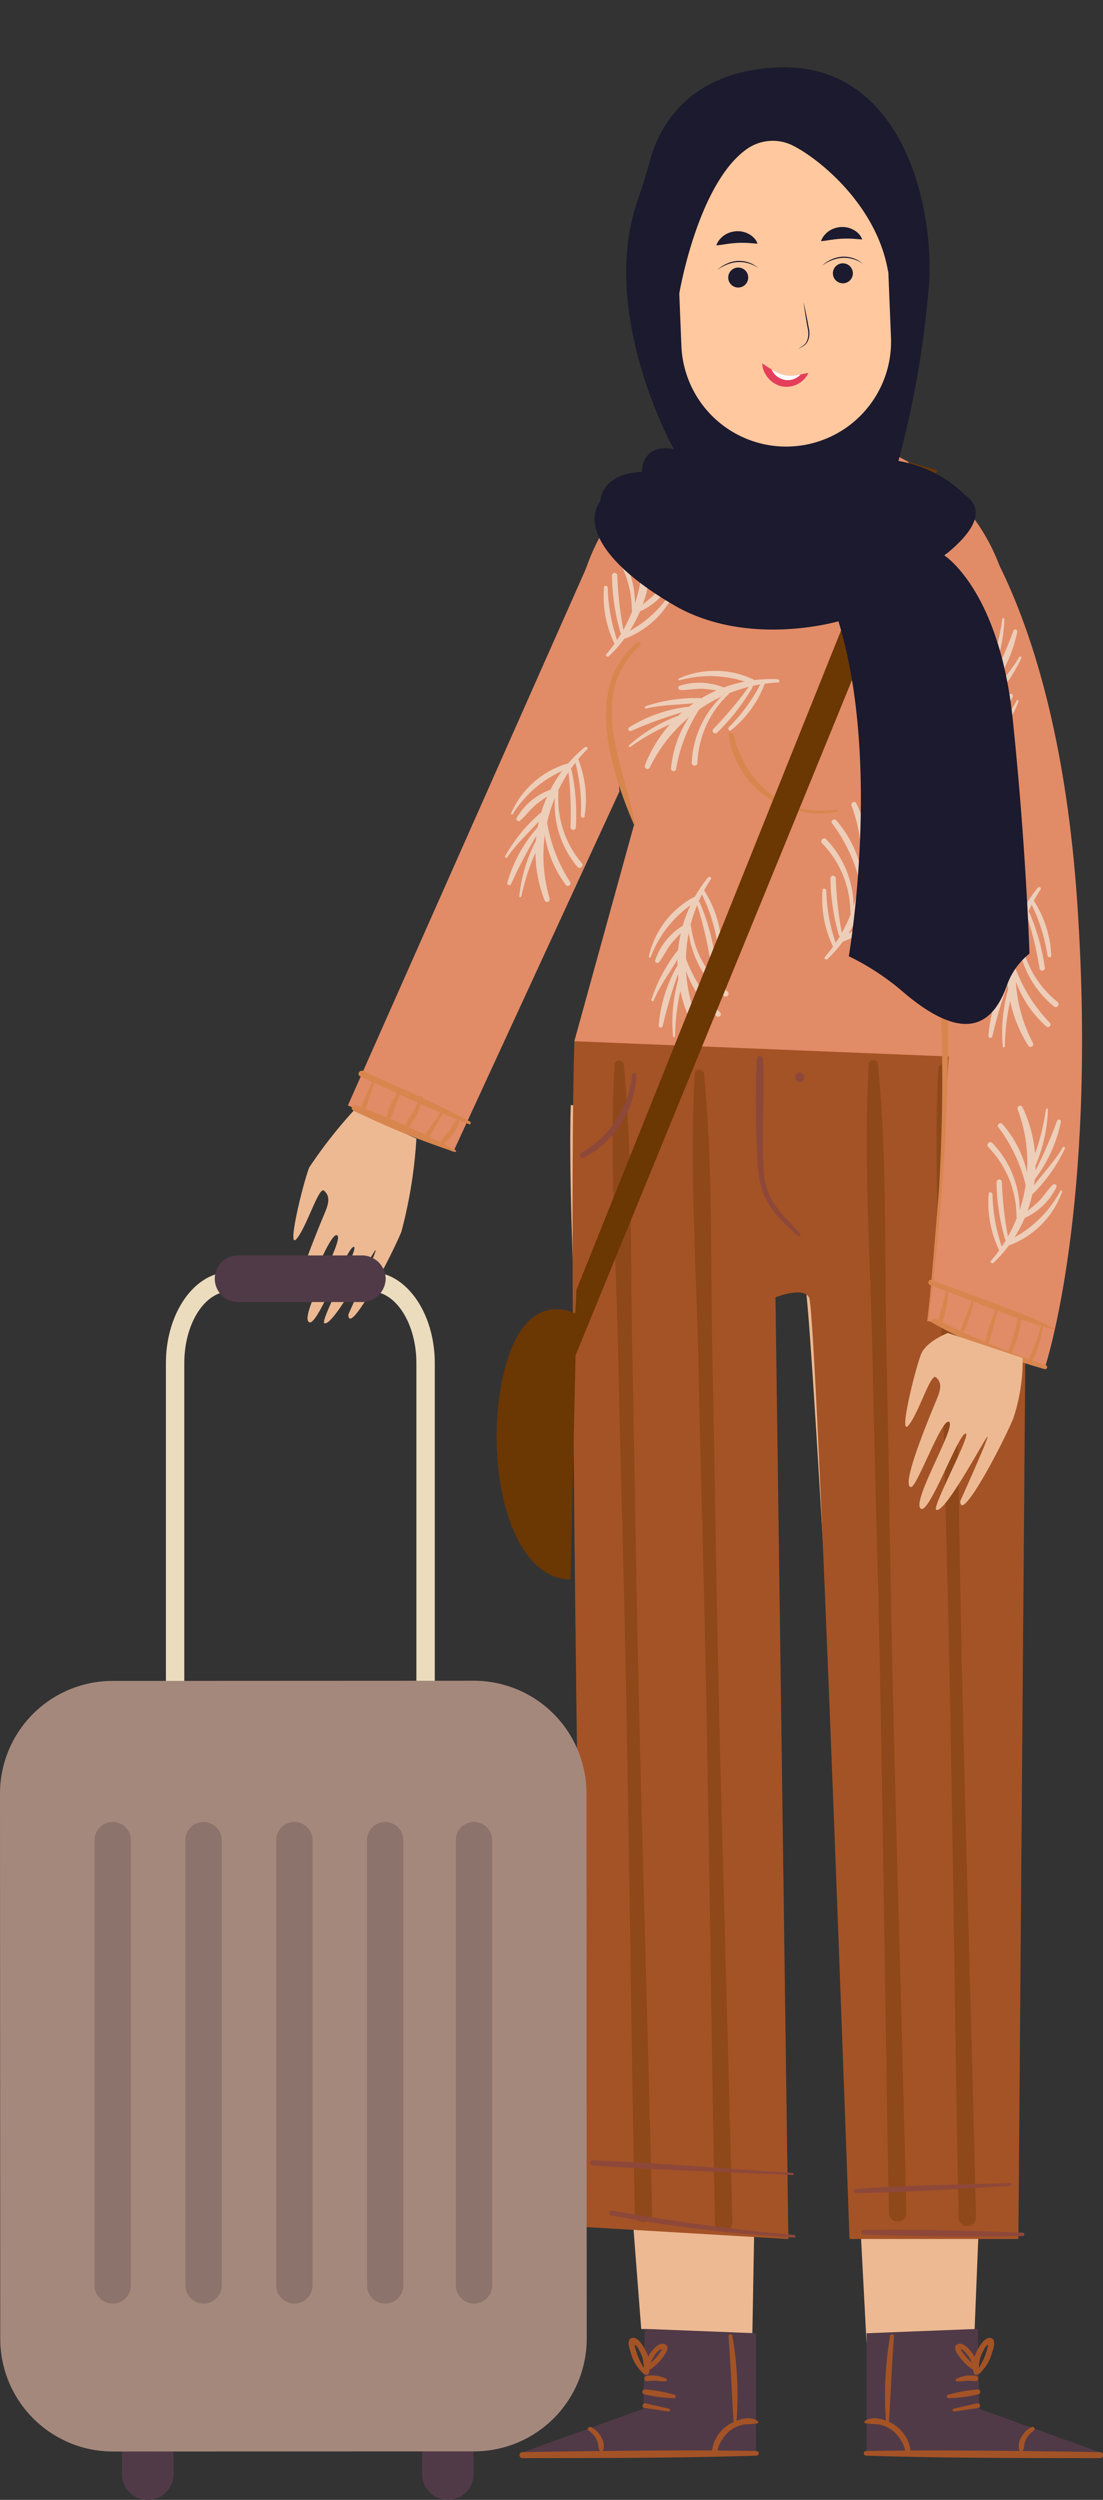 <svg id="Group_45126" data-name="Group 45126" xmlns="http://www.w3.org/2000/svg" xmlns:xlink="http://www.w3.org/1999/xlink" width="63.524" height="143.888" viewBox="0 0 63.524 143.888">
  <rect x="0" y="0" width="63.524" height="143.888" fill="#333333" stroke="none"/>
  <defs>
    <clipPath id="clip-path">
      <rect id="Rectangle_20582" data-name="Rectangle 20582" width="63.524" height="143.888" fill="none"/>
    </clipPath>
    <clipPath id="clip-path-2">
      <rect id="Rectangle_20581" data-name="Rectangle 20581" width="63.525" height="143.888" fill="none"/>
    </clipPath>
    <clipPath id="clip-path-3">
      <rect id="Rectangle_20575" data-name="Rectangle 20575" width="2.274" height="66.837" fill="none"/>
    </clipPath>
  </defs>
  <g id="Group_43905" data-name="Group 43905" clip-path="url(#clip-path)">
    <g id="Group_43904" data-name="Group 43904">
      <g id="Group_43903" data-name="Group 43903" clip-path="url(#clip-path-2)">
        <path id="Path_585190" data-name="Path 585190" d="M25.726,84.2a27.2,27.2,0,0,0-2.553,3.259c-.308.73-1.328,4.8-.741,4.127s1.287-3.05,1.589-2.779.306.588.12,1.08-2.218,5.167-1.562,5.243c.341.04,1.806-4.074,2.206-3.748s-2.253,4.685-1.616,4.995c.5.243,2.178-4.407,2.572-4.336.314.057-1.968,4.255-1.705,4.39.5.254,2.786-4.092,2.946-4.2s-1.562,3.7-1.562,3.7c.011,1.3,2.347-3.07,3.051-4.749a27.028,27.028,0,0,0,.868-5.373Z" transform="translate(-5.358 -20.273)" fill="#edb992"/>
        <path id="Path_585191" data-name="Path 585191" d="M40.9,40.731l-14.51,32.7,6.07,2.668,9.569-20.742Z" transform="translate(-6.353 -9.807)" fill="#e28b67"/>
        <path id="Path_585192" data-name="Path 585192" d="M43.6,56.757a8.69,8.69,0,0,0-2.164,8.606.155.155,0,0,1-.29.1,7.761,7.761,0,0,1,2.315-8.828c.079-.058.215.039.139.125" transform="translate(-9.778 -13.631)" fill="#edceb9"/>
        <path id="Path_585193" data-name="Path 585193" d="M41.342,61.381a9.144,9.144,0,0,0,1.427,4.168c.086.144-.14.291-.244.162a6.385,6.385,0,0,1-1.281-4.324c0-.054.094-.063.1-.006" transform="translate(-9.928 -14.769)" fill="#edceb9"/>
        <path id="Path_585194" data-name="Path 585194" d="M42.3,60a5.732,5.732,0,0,0,1.335,4.1c.133.166-.112.379-.25.216a5.63,5.63,0,0,1-1.26-4.331A.088.088,0,0,1,42.3,60" transform="translate(-10.134 -14.423)" fill="#edceb9"/>
        <path id="Path_585195" data-name="Path 585195" d="M38.322,64.106a9.043,9.043,0,0,1,2.013-2.464c.1-.074.273.046.18.161-.662.82-1.483,1.5-2.081,2.38a.068.068,0,0,1-.112-.077" transform="translate(-9.224 -14.836)" fill="#edceb9"/>
        <path id="Path_585196" data-name="Path 585196" d="M39.392,66.79a8.98,8.98,0,0,1,1.146-3.529c.08-.13.314-.017.243.124A12.453,12.453,0,0,0,39.512,66.8c-.014.075-.131.07-.12-.008" transform="translate(-9.484 -15.218)" fill="#edceb9"/>
        <path id="Path_585197" data-name="Path 585197" d="M38.777,60.729a5.146,5.146,0,0,1,3.2-2.834.143.143,0,0,1,.09.267,6.525,6.525,0,0,0-3.2,2.631c-.035.064-.127,0-.093-.065" transform="translate(-9.335 -13.938)" fill="#edceb9"/>
        <path id="Path_585198" data-name="Path 585198" d="M43.3,58.376a12.236,12.236,0,0,1,.244,3.284.153.153,0,0,1-.306-.022,21.166,21.166,0,0,0-.13-3.224c-.02-.124.172-.162.192-.038" transform="translate(-10.379 -14.037)" fill="#edceb9"/>
        <path id="Path_585199" data-name="Path 585199" d="M41.46,59.9a11.825,11.825,0,0,0-1.158.789c-.335.283-.588.647-.917.929-.093.08-.261-.019-.206-.14a3.73,3.73,0,0,1,2.228-1.734c.1-.026.125.109.053.156" transform="translate(-9.431 -14.383)" fill="#edceb9"/>
        <path id="Path_585200" data-name="Path 585200" d="M40.481,62.632a26,26,0,0,0-1.775,3.288.117.117,0,0,1-.221-.079,8.238,8.238,0,0,1,1.857-3.3c.069-.08.2,0,.139.1" transform="translate(-9.265 -15.049)" fill="#edceb9"/>
        <path id="Path_585201" data-name="Path 585201" d="M43.759,57.437a6.325,6.325,0,0,1,.395,3.37c-.027.128-.213.071-.213-.045a9.93,9.93,0,0,0-.377-3.259c-.036-.111.155-.176.2-.066" transform="translate(-10.488 -13.815)" fill="#edceb9"/>
        <path id="Path_585202" data-name="Path 585202" d="M32.622,86.473a46.429,46.429,0,0,1-5.832-2.378.17.17,0,1,1,.132-.313,46.44,46.44,0,0,1,5.742,2.591.055.055,0,0,1-.042.1" transform="translate(-6.422 -20.167)" fill="#d8864e"/>
        <path id="Path_585203" data-name="Path 585203" d="M33.554,84.249c-2.124-.821-4.2-1.808-6.267-2.758-.206-.095-.027-.4.178-.3,2.062.933,4.155,1.848,6.155,2.909.083.044.025.189-.065.154" transform="translate(-6.548 -19.543)" fill="#d8864e"/>
        <path id="Path_585204" data-name="Path 585204" d="M34.458,84.9c.1.2-.132.51-.239.678a1.765,1.765,0,0,1-.6.678.124.124,0,0,1-.169-.169,1.209,1.209,0,0,1,.238-.283,3.755,3.755,0,0,0,.32-.4c.11-.158.213-.469.408-.523a.039.039,0,0,1,.043.017" transform="translate(-8.05 -20.437)" fill="#d8864e"/>
        <path id="Path_585205" data-name="Path 585205" d="M33.309,84.247c-.3.5-.566,1.023-.889,1.512-.091.138-.312.012-.223-.13.311-.5.676-.96,1.008-1.443.043-.064.144-.007.1.061" transform="translate(-7.747 -20.263)" fill="#d8864e"/>
        <path id="Path_585206" data-name="Path 585206" d="M31.723,83.168a4.118,4.118,0,0,1-.843,1.775c-.077.068-.227,0-.188-.109a4.852,4.852,0,0,1,.436-.752,6.408,6.408,0,0,0,.474-.947c.027-.074.147-.044.121.033" transform="translate(-7.388 -20.006)" fill="#d8864e"/>
        <path id="Path_585207" data-name="Path 585207" d="M30.193,82.663c-.086.27-.219.525-.326.788-.1.244-.163.5-.272.743-.066.147-.277.038-.247-.1a3.356,3.356,0,0,1,.762-1.474.05.05,0,0,1,.083.048" transform="translate(-7.066 -19.888)" fill="#d8864e"/>
        <path id="Path_585208" data-name="Path 585208" d="M28.2,81.842c-.206.553-.358,1.126-.561,1.681-.061.169-.336.093-.27-.074.217-.554.486-1.088.7-1.642.031-.08.161-.046.131.036" transform="translate(-6.586 -19.686)" fill="#d8864e"/>
        <path id="Path_585209" data-name="Path 585209" d="M55.815,32.418s12.918.265,13.1,12.836.708,29.037.708,29.037L43.567,67.736l3.447-12.485L43.591,44.48a12,12,0,0,1,11.6-12.057q.307-.008.625,0" transform="translate(-10.49 -7.805)" fill="#e28b67"/>
        <path id="Path_585210" data-name="Path 585210" d="M69.31,85.371l-2.792,69.521-6.2.1S57.211,94.97,56.768,94.049c-.323-.672-1.941-.02-1.941-.02l-1.083,60.451-6.4-.26s-4.486-56.7-4.059-70.442Z" transform="translate(-10.414 -20.171)" fill="#edb992"/>
        <path id="Path_585211" data-name="Path 585211" d="M69.639,80l-.532,67.877H59.38S57.5,94.622,57.058,93.7c-.323-.672-1.941-.02-1.941-.02l.742,54.2-11.741-.693s-1.01-54.511-.582-68.249Z" transform="translate(-10.456 -19.006)" fill="#a45326"/>
        <g id="Group_43887" data-name="Group 43887" transform="translate(49.922 61.018)" opacity="0.37">
          <g id="Group_43886" data-name="Group 43886">
            <g id="Group_43885" data-name="Group 43885" clip-path="url(#clip-path-3)">
              <path id="Path_585212" data-name="Path 585212" d="M66.4,80.627c.516,5.377.366,10.871.482,16.27.121,5.593.192,11.187.308,16.779.229,11.017.591,22.031.839,33.048a.5.5,0,0,1-1,0c-.218-11.016-.321-22.033-.559-33.048-.116-5.424-.279-10.846-.391-16.27-.115-5.565-.514-11.218-.216-16.778a.268.268,0,0,1,.536,0" transform="translate(-65.754 -80.368)" fill="#6b3703"/>
            </g>
          </g>
        </g>
        <g id="Group_43890" data-name="Group 43890" transform="translate(53.934 61.277)" opacity="0.37">
          <g id="Group_43889" data-name="Group 43889">
            <g id="Group_43888" data-name="Group 43888" clip-path="url(#clip-path-3)">
              <path id="Path_585213" data-name="Path 585213" d="M71.682,80.968c.516,5.377.366,10.871.482,16.27.121,5.593.192,11.186.308,16.779.229,11.017.591,22.031.839,33.048a.5.5,0,0,1-1,0c-.218-11.016-.321-22.033-.559-33.048-.116-5.424-.279-10.846-.391-16.27-.115-5.565-.514-11.218-.216-16.778a.268.268,0,0,1,.536,0" transform="translate(-71.038 -80.71)" fill="#6b3703"/>
            </g>
          </g>
        </g>
        <g id="Group_43893" data-name="Group 43893" transform="translate(39.901 61.569)" opacity="0.37">
          <g id="Group_43892" data-name="Group 43892">
            <g id="Group_43891" data-name="Group 43891" clip-path="url(#clip-path-3)">
              <path id="Path_585214" data-name="Path 585214" d="M53.2,81.352c.516,5.377.366,10.871.482,16.27.121,5.592.192,11.186.308,16.778.229,11.017.591,22.031.839,33.048a.5.5,0,0,1-1,0c-.218-11.016-.321-22.033-.559-33.048-.116-5.424-.279-10.846-.391-16.27-.115-5.565-.514-11.218-.216-16.778a.268.268,0,0,1,.536,0" transform="translate(-52.555 -81.094)" fill="#6b3703"/>
            </g>
          </g>
        </g>
        <g id="Group_43896" data-name="Group 43896" transform="translate(35.283 61.05)" opacity="0.37">
          <g id="Group_43895" data-name="Group 43895">
            <g id="Group_43894" data-name="Group 43894" clip-path="url(#clip-path-3)">
              <path id="Path_585215" data-name="Path 585215" d="M47.116,80.67c.516,5.377.366,10.871.482,16.27.121,5.592.192,11.186.308,16.778.229,11.017.591,22.031.839,33.048a.5.5,0,0,1-1,0c-.218-11.016-.321-22.033-.559-33.048-.116-5.424-.279-10.846-.391-16.27-.115-5.565-.514-11.218-.216-16.778a.268.268,0,0,1,.536,0" transform="translate(-46.472 -80.411)" fill="#6b3703"/>
            </g>
          </g>
        </g>
        <path id="Path_585216" data-name="Path 585216" d="M47.238,81.45a5.618,5.618,0,0,1-3.008,4.767.159.159,0,0,1-.161-.275,5.821,5.821,0,0,0,2.925-4.492c.014-.153.252-.159.244,0" transform="translate(-10.592 -19.583)" fill="#8e483a"/>
        <path id="Path_585217" data-name="Path 585217" d="M59.74,90.395c-1.506-1.3-2.209-2.228-2.309-4.213-.1-1.969-.145-3.985-.046-5.955a.18.18,0,0,1,.36,0c.081,1.52-.017,3.057,0,4.579a18.008,18.008,0,0,0,.062,2.124c.2,1.578,1.074,2.257,2.08,3.322a.1.1,0,0,1-.143.143" transform="translate(-13.803 -19.274)" fill="#8e483a"/>
        <path id="Path_585218" data-name="Path 585218" d="M74.628,169.408c-3.049.039-6.113.028-9.16-.093a.131.131,0,0,1,0-.261c3.05-.039,6.113.035,9.16.156a.1.1,0,0,1,0,.2" transform="translate(-15.733 -40.701)" fill="#8e483a"/>
        <path id="Path_585219" data-name="Path 585219" d="M73.761,165.669c-2.959.15-5.924.383-8.888.4a.114.114,0,0,1,0-.227c2.954-.232,5.927-.247,8.888-.345.112,0,.111.169,0,.174" transform="translate(-15.593 -39.846)" fill="#8e483a"/>
        <path id="Path_585220" data-name="Path 585220" d="M56.866,169.137a84.538,84.538,0,0,1-10.552-1.271c-.187-.033-.108-.317.078-.284,3.469.633,6.961,1.088,10.474,1.408.093.008.1.153,0,.147" transform="translate(-11.125 -40.348)" fill="#8e483a"/>
        <path id="Path_585221" data-name="Path 585221" d="M56.431,164.619c-3.839-.178-7.683-.279-11.519-.542-.2-.014-.2-.317,0-.309,3.845.162,7.68.486,11.519.733.075.005.077.122,0,.118" transform="translate(-10.778 -39.43)" fill="#8e483a"/>
        <path id="Path_585222" data-name="Path 585222" d="M60.584,81.87a.284.284,0,0,1,0-.567.284.284,0,0,1,0,.567" transform="translate(-14.521 -19.575)" fill="#8e483a"/>
        <path id="Path_585224" data-name="Path 585224" d="M75.594,87.661a6.812,6.812,0,0,1-3.484-4.108c-.061-.194.246-.279.3-.084A6.8,6.8,0,0,0,75.686,87.5c.1.058.012.211-.093.159" transform="translate(-17.36 -20.07)" fill="#513a47"/>
        <path id="Path_585225" data-name="Path 585225" d="M47.6,59.242c-1.326-3.109-2.963-7.949.153-10.533.116-.1.283.062.169.169-3.135,2.934-.9,6.873-.26,10.338.007.034-.046.064-.062.026" transform="translate(-11.067 -11.721)" fill="#d8864e"/>
        <path id="Path_585226" data-name="Path 585226" d="M61.5,60.087a5.256,5.256,0,0,1-6.228-4.422c-.014-.154.232-.183.268-.036.7,2.821,2.888,4.787,5.93,4.349.071-.011.1.1.03.109" transform="translate(-13.309 -13.371)" fill="#d8864e"/>
        <path id="Path_585244" data-name="Path 585244" d="M61.208,33.207a4.237,4.237,0,0,1-3.729,5.605,4.646,4.646,0,0,1-4.851-5.342c.028-.224.38-.234.359,0-.213,2.474,1.325,4.981,4.019,5.042,3,.068,4.506-2.577,4.05-5.264a.078.078,0,0,1,.151-.042" transform="translate(-12.662 -7.982)" fill="#d8864e"/>
        <path id="Path_585245" data-name="Path 585245" d="M45.982,46.769a8.691,8.691,0,0,0,1.531-8.741.155.155,0,0,1,.282-.118,7.76,7.76,0,0,1-1.665,8.973c-.075.064-.217-.023-.148-.114" transform="translate(-11.067 -9.109)" fill="#edceb9"/>
        <path id="Path_585246" data-name="Path 585246" d="M48.256,43.438a9.141,9.141,0,0,0-1.726-4.054c-.1-.137.118-.3.232-.178a6.385,6.385,0,0,1,1.592,4.219c0,.054-.089.069-.1.013" transform="translate(-11.197 -9.429)" fill="#edceb9"/>
        <path id="Path_585247" data-name="Path 585247" d="M47.394,44.875a5.728,5.728,0,0,0-1.63-3.994c-.144-.156.084-.386.234-.234a5.635,5.635,0,0,1,1.572,4.227.088.088,0,0,1-.176,0" transform="translate(-11.008 -9.775)" fill="#edceb9"/>
        <path id="Path_585248" data-name="Path 585248" d="M50.951,41.048a9.048,9.048,0,0,1-1.827,2.6c-.1.083-.276-.025-.192-.147.6-.866,1.37-1.6,1.9-2.525a.068.068,0,0,1,.117.068" transform="translate(-11.776 -9.859)" fill="#edceb9"/>
        <path id="Path_585249" data-name="Path 585249" d="M49.949,38.115a8.984,8.984,0,0,1-.887,3.6c-.071.135-.312.039-.251-.106a12.441,12.441,0,0,0,1.017-3.5c.008-.075.125-.079.121,0" transform="translate(-11.75 -9.163)" fill="#edceb9"/>
        <path id="Path_585250" data-name="Path 585250" d="M50.38,44.342a5.148,5.148,0,0,1-2.989,3.06.143.143,0,0,1-.11-.26,6.526,6.526,0,0,0,3-2.857c.03-.067.127-.009.1.057" transform="translate(-11.367 -10.655)" fill="#edceb9"/>
        <path id="Path_585251" data-name="Path 585251" d="M46.9,46.844a12.241,12.241,0,0,1-.482-3.257.153.153,0,0,1,.306,0,21.349,21.349,0,0,0,.364,3.205c.029.122-.159.174-.188.052" transform="translate(-11.174 -10.459)" fill="#edceb9"/>
        <path id="Path_585252" data-name="Path 585252" d="M48.1,45.692a11.872,11.872,0,0,0,1.1-.871c.314-.307.539-.688.847-.994.086-.087.262,0,.216.125a3.73,3.73,0,0,1-2.1,1.891c-.1.033-.133-.1-.065-.152" transform="translate(-11.571 -10.544)" fill="#edceb9"/>
        <path id="Path_585253" data-name="Path 585253" d="M48.974,42.391a26.11,26.11,0,0,0,1.531-3.409.117.117,0,0,1,.225.062,8.242,8.242,0,0,1-1.611,3.432c-.063.085-.2.011-.146-.085" transform="translate(-11.788 -9.366)" fill="#edceb9"/>
        <path id="Path_585254" data-name="Path 585254" d="M46.444,47.818a6.324,6.324,0,0,1-.639-3.332c.017-.13.207-.086.216.03a9.943,9.943,0,0,0,.613,3.223c.045.107-.141.187-.19.08" transform="translate(-11.019 -10.692)" fill="#edceb9"/>
        <path id="Path_585255" data-name="Path 585255" d="M62.561,69.728a8.691,8.691,0,0,0,1.531-8.741.155.155,0,0,1,.282-.118,7.76,7.76,0,0,1-1.665,8.973c-.075.064-.217-.023-.148-.114" transform="translate(-15.058 -14.637)" fill="#edceb9"/>
        <path id="Path_585256" data-name="Path 585256" d="M64.835,66.4a9.149,9.149,0,0,0-1.726-4.054c-.1-.137.118-.3.232-.178a6.385,6.385,0,0,1,1.592,4.219c0,.054-.089.069-.1.013" transform="translate(-15.189 -14.957)" fill="#edceb9"/>
        <path id="Path_585257" data-name="Path 585257" d="M63.973,67.835a5.728,5.728,0,0,0-1.63-3.994c-.144-.156.084-.386.234-.234a5.634,5.634,0,0,1,1.572,4.227.088.088,0,0,1-.176,0" transform="translate(-14.999 -15.303)" fill="#edceb9"/>
        <path id="Path_585258" data-name="Path 585258" d="M67.53,64.007a9.047,9.047,0,0,1-1.827,2.6c-.1.083-.276-.025-.192-.147.6-.866,1.37-1.6,1.9-2.525a.068.068,0,0,1,.117.068" transform="translate(-15.768 -15.387)" fill="#edceb9"/>
        <path id="Path_585259" data-name="Path 585259" d="M66.529,61.074a8.978,8.978,0,0,1-.888,3.6c-.07.136-.312.04-.251-.106a12.44,12.44,0,0,0,1.017-3.5c.008-.075.125-.079.121,0" transform="translate(-15.742 -14.691)" fill="#edceb9"/>
        <path id="Path_585260" data-name="Path 585260" d="M66.959,67.3a5.148,5.148,0,0,1-2.989,3.06.143.143,0,0,1-.11-.26,6.529,6.529,0,0,0,3-2.857c.03-.067.127-.009.1.057" transform="translate(-15.359 -16.183)" fill="#edceb9"/>
        <path id="Path_585261" data-name="Path 585261" d="M63.474,69.8a12.242,12.242,0,0,1-.482-3.257.153.153,0,0,1,.306,0,21.347,21.347,0,0,0,.364,3.205c.029.122-.159.174-.188.052" transform="translate(-15.166 -15.987)" fill="#edceb9"/>
        <path id="Path_585262" data-name="Path 585262" d="M64.675,68.651a11.745,11.745,0,0,0,1.1-.871c.314-.307.539-.688.847-.994.087-.087.262,0,.216.125a3.734,3.734,0,0,1-2.1,1.892c-.1.033-.133-.1-.065-.153" transform="translate(-15.563 -16.072)" fill="#edceb9"/>
        <path id="Path_585263" data-name="Path 585263" d="M65.553,65.351a26.006,26.006,0,0,0,1.531-3.409A.117.117,0,0,1,67.31,62,8.243,8.243,0,0,1,65.7,65.436c-.063.085-.2.011-.146-.085" transform="translate(-15.78 -14.894)" fill="#edceb9"/>
        <path id="Path_585264" data-name="Path 585264" d="M63.023,70.777a6.324,6.324,0,0,1-.639-3.332c.017-.13.207-.086.216.029a9.924,9.924,0,0,0,.613,3.224c.045.107-.141.187-.19.08" transform="translate(-15.011 -16.22)" fill="#edceb9"/>
        <path id="Path_585265" data-name="Path 585265" d="M59.609,42.749a8.69,8.69,0,0,0,8.43-2.768c.118-.128.339.05.238.194a7.761,7.761,0,0,1-8.7,2.759c-.091-.036-.082-.2.032-.184" transform="translate(-14.33 -9.616)" fill="#edceb9"/>
        <path id="Path_585266" data-name="Path 585266" d="M65.205,42.754a9.142,9.142,0,0,0,2.761-3.432c.077-.15.321-.037.267.12a6.39,6.39,0,0,1-2.972,3.392c-.048.026-.1-.046-.057-.08" transform="translate(-15.695 -9.451)" fill="#edceb9"/>
        <path id="Path_585267" data-name="Path 585267" d="M63.511,42.674a5.73,5.73,0,0,0,2.754-3.319.165.165,0,0,1,.317.1,5.637,5.637,0,0,1-2.988,3.379.088.088,0,0,1-.083-.156" transform="translate(-15.281 -9.448)" fill="#edceb9"/>
        <path id="Path_585268" data-name="Path 585268" d="M68.772,44.375a9.048,9.048,0,0,1-3.158-.385c-.118-.048-.108-.256.04-.238,1.047.121,2.057.454,3.123.488a.068.068,0,0,1-.005.135" transform="translate(-15.778 -10.534)" fill="#edceb9"/>
        <path id="Path_585269" data-name="Path 585269" d="M70.613,42.017a8.985,8.985,0,0,1-3.6.916c-.153,0-.182-.257-.025-.272a12.423,12.423,0,0,0,3.564-.75c.071-.028.128.073.057.106" transform="translate(-16.104 -10.09)" fill="#edceb9"/>
        <path id="Path_585270" data-name="Path 585270" d="M65.482,45.48a5.148,5.148,0,0,1-4.107-1.2.143.143,0,0,1,.178-.219,6.526,6.526,0,0,0,3.934,1.3c.073-.005.068.107,0,.113" transform="translate(-14.768 -10.604)" fill="#edceb9"/>
        <path id="Path_585271" data-name="Path 585271" d="M61.609,43.158a12.255,12.255,0,0,1,2.646-1.96.154.154,0,0,1,.144.271A21.2,21.2,0,0,0,61.743,43.3c-.094.083-.229-.058-.134-.142" transform="translate(-14.826 -9.915)" fill="#edceb9"/>
        <path id="Path_585272" data-name="Path 585272" d="M63.515,43.949a11.9,11.9,0,0,0,1.285.558c.418.131.86.151,1.276.278.117.036.123.232-.009.25a3.735,3.735,0,0,1-2.656-.957c-.075-.071.025-.164.1-.128" transform="translate(-15.261 -10.58)" fill="#edceb9"/>
        <path id="Path_585273" data-name="Path 585273" d="M66.405,43.321a26.027,26.027,0,0,0,3.728-.256.117.117,0,0,1,.052.229,8.234,8.234,0,0,1-3.786.2c-.1-.015-.106-.173.006-.169" transform="translate(-15.968 -10.369)" fill="#edceb9"/>
        <path id="Path_585274" data-name="Path 585274" d="M60.568,43.222a6.33,6.33,0,0,1,2.638-2.134c.123-.046.174.142.076.2a9.926,9.926,0,0,0-2.553,2.06c-.074.09-.232-.036-.16-.13" transform="translate(-14.579 -9.891)" fill="#edceb9"/>
        <path id="Path_585275" data-name="Path 585275" d="M53.32,66.6a8.689,8.689,0,0,0-.44,8.862.155.155,0,0,1-.266.153,7.762,7.762,0,0,1,.544-9.111c.067-.073.219,0,.161.095" transform="translate(-12.375 -16.004)" fill="#edceb9"/>
        <path id="Path_585276" data-name="Path 585276" d="M51.692,71.747a9.151,9.151,0,0,0,2.214,3.81c.112.124-.08.311-.208.205a6.383,6.383,0,0,1-2.1-3.99c-.008-.054.08-.08.095-.025" transform="translate(-12.423 -17.267)" fill="#edceb9"/>
        <path id="Path_585277" data-name="Path 585277" d="M52.367,70.2a5.729,5.729,0,0,0,2.111,3.762.166.166,0,0,1-.2.261,5.636,5.636,0,0,1-2.082-4,.088.088,0,0,1,.175-.022" transform="translate(-12.566 -16.883)" fill="#edceb9"/>
        <path id="Path_585278" data-name="Path 585278" d="M49.414,74.883a9.058,9.058,0,0,1,1.492-2.811c.087-.093.277-.008.209.123-.49.934-1.162,1.758-1.576,2.741a.068.068,0,0,1-.125-.053" transform="translate(-11.896 -17.343)" fill="#edceb9"/>
        <path id="Path_585279" data-name="Path 585279" d="M51.045,77.359a8.963,8.963,0,0,1,.435-3.685c.053-.143.3-.078.263.074a12.408,12.408,0,0,0-.578,3.6c0,.076-.115.094-.12.015" transform="translate(-12.284 -17.719)" fill="#edceb9"/>
        <path id="Path_585280" data-name="Path 585280" d="M49.221,71.412a5.147,5.147,0,0,1,2.588-3.406.143.143,0,0,1,.141.244,6.526,6.526,0,0,0-2.625,3.206c-.021.07-.125.024-.1-.045" transform="translate(-11.85 -16.371)" fill="#edceb9"/>
        <path id="Path_585281" data-name="Path 585281" d="M53.026,68.414a12.261,12.261,0,0,1,.881,3.173.154.154,0,0,1-.3.038,21.17,21.17,0,0,0-.757-3.136c-.043-.118.136-.193.181-.075" transform="translate(-12.722 -16.458)" fill="#edceb9"/>
        <path id="Path_585282" data-name="Path 585282" d="M51.623,70.134a11.837,11.837,0,0,0-.982,1c-.273.343-.449.749-.717,1.092-.075.1-.26.032-.229-.1a3.734,3.734,0,0,1,1.846-2.136c.093-.044.144.083.083.143" transform="translate(-11.964 -16.849)" fill="#edceb9"/>
        <path id="Path_585283" data-name="Path 585283" d="M51.3,73.028A26.072,26.072,0,0,0,50.2,76.6a.117.117,0,0,1-.232-.033,8.245,8.245,0,0,1,1.175-3.6c.052-.092.2-.036.156.067" transform="translate(-12.03 -17.556)" fill="#edceb9"/>
        <path id="Path_585284" data-name="Path 585284" d="M53.292,67.4a6.326,6.326,0,0,1,1.046,3.227c0,.131-.2.111-.218,0a9.952,9.952,0,0,0-1.007-3.123c-.058-.1.117-.2.178-.1" transform="translate(-12.785 -16.219)" fill="#edceb9"/>
        <path id="Path_585285" data-name="Path 585285" d="M56.584,51.67a8.69,8.69,0,0,0-7.393,4.908.155.155,0,0,1-.281-.122,7.763,7.763,0,0,1,7.655-4.971c.1.011.133.174.02.186" transform="translate(-11.774 -12.388)" fill="#edceb9"/>
        <path id="Path_585286" data-name="Path 585286" d="M52.941,52.979a9.15,9.15,0,0,0-1.752,4.043c-.033.165-.3.121-.289-.045a6.387,6.387,0,0,1,1.963-4.06c.039-.038.112.017.077.061" transform="translate(-12.255 -12.738)" fill="#edceb9"/>
        <path id="Path_585287" data-name="Path 585287" d="M54.573,52.607A5.732,5.732,0,0,0,52.8,56.539a.165.165,0,0,1-.33-.008,5.633,5.633,0,0,1,1.983-4.051c.084-.077.206.051.121.128" transform="translate(-12.633 -12.63)" fill="#edceb9"/>
        <path id="Path_585288" data-name="Path 585288" d="M48.96,53.383a9.058,9.058,0,0,1,3.147-.468c.128.014.172.218.025.241-1.042.16-2.1.109-3.141.358a.068.068,0,0,1-.031-.131" transform="translate(-11.776 -12.734)" fill="#edceb9"/>
        <path id="Path_585289" data-name="Path 585289" d="M47.716,55.916a8.98,8.98,0,0,1,3.223-1.838c.147-.042.244.2.1.256A12.432,12.432,0,0,0,47.8,56c-.06.046-.143-.036-.083-.087" transform="translate(-11.484 -13.019)" fill="#edceb9"/>
        <path id="Path_585290" data-name="Path 585290" d="M51.5,51.291a5.148,5.148,0,0,1,4.278.061.143.143,0,0,1-.113.259,6.526,6.526,0,0,0-4.139-.21c-.069.024-.093-.085-.026-.11" transform="translate(-12.389 -12.244)" fill="#edceb9"/>
        <path id="Path_585291" data-name="Path 585291" d="M56.348,52.08a12.265,12.265,0,0,1-2.03,2.593.153.153,0,0,1-.211-.222,21.271,21.271,0,0,0,2.073-2.471c.069-.1.236-.005.168.1" transform="translate(-13.017 -12.504)" fill="#edceb9"/>
        <path id="Path_585292" data-name="Path 585292" d="M54.267,52.305a11.843,11.843,0,0,0-1.387-.2c-.438-.016-.87.083-1.3.071-.121,0-.18-.19-.057-.243a3.732,3.732,0,0,1,2.814.218c.091.048.019.164-.066.151" transform="translate(-12.388 -12.46)" fill="#edceb9"/>
        <path id="Path_585293" data-name="Path 585293" d="M51.362,53.722a25.912,25.912,0,0,0-3.527,1.237.117.117,0,0,1-.11-.207,8.239,8.239,0,0,1,3.6-1.2c.106-.012.147.14.039.165" transform="translate(-11.477 -12.895)" fill="#edceb9"/>
        <path id="Path_585294" data-name="Path 585294" d="M57.372,51.695A6.329,6.329,0,0,1,55.4,54.453c-.106.077-.2-.091-.128-.177a9.931,9.931,0,0,0,1.916-2.664c.047-.106.233-.026.188.083" transform="translate(-13.3 -12.415)" fill="#edceb9"/>
        <path id="Path_585295" data-name="Path 585295" d="M53.1,176.818v6.823H39.718l6.9-2.485.078-4.6,6.663.261" transform="translate(-9.563 -42.51)" fill="#513a47"/>
        <path id="Path_585296" data-name="Path 585296" d="M53.054,186.069c-4.482.147-8.989.134-13.473.144a.174.174,0,0,1,0-.348c4.485-.061,8.989-.143,13.473-.066a.135.135,0,0,1,0,.27" transform="translate(-9.489 -44.727)" fill="#a45326"/>
        <path id="Path_585297" data-name="Path 585297" d="M50.223,182.666c-.462-.065-.924-.131-1.385-.205-.169-.027-.1-.3.071-.26.454.1.9.2,1.357.31.1.024.057.169-.043.156" transform="translate(-11.735 -43.868)" fill="#a45326"/>
        <path id="Path_585298" data-name="Path 585298" d="M50.56,181.648a8.247,8.247,0,0,1-1.73-.225c-.154-.035-.124-.293.038-.279a8.313,8.313,0,0,1,1.717.312.1.1,0,0,1-.026.192" transform="translate(-11.733 -43.614)" fill="#a45326"/>
        <path id="Path_585299" data-name="Path 585299" d="M50.1,180.427a3.721,3.721,0,0,1-.527-.033,3.323,3.323,0,0,0-.535.021c-.193.023-.2-.292,0-.306a1.831,1.831,0,0,1,1.1.172.079.079,0,0,1-.039.147" transform="translate(-11.771 -43.362)" fill="#a45326"/>
        <path id="Path_585300" data-name="Path 585300" d="M48.908,179.336a1.669,1.669,0,0,1,.271-1.11c.153-.221.5-.632.813-.524.382.131.035.588-.1.771a2.776,2.776,0,0,1-.979.837.136.136,0,0,1-.137-.235,3.558,3.558,0,0,0,.618-.471,2.674,2.674,0,0,0,.271-.315c.035-.049.069-.1.1-.15s.128-.144.063-.141c-.194.008-.443.4-.524.547a1.607,1.607,0,0,0-.217.792c0,.115-.172.114-.178,0" transform="translate(-11.728 -42.781)" fill="#a45326"/>
        <path id="Path_585301" data-name="Path 585301" d="M48.542,179.3a2.6,2.6,0,0,1-.746-1.24c-.062-.208-.263-.769.108-.826.326-.049.616.459.738.7a1.878,1.878,0,0,1,.214,1.332.141.141,0,0,1-.275-.037,4.114,4.114,0,0,0-.1-.855c-.03-.1-.3-.758-.456-.732a5.385,5.385,0,0,0,.273.844c.115.244.26.475.4.707a.093.093,0,0,1-.146.112" transform="translate(-11.481 -42.673)" fill="#a45326"/>
        <path id="Path_585302" data-name="Path 585302" d="M44.754,183.988a1.329,1.329,0,0,1,.61.593.9.9,0,0,1,.1.758.117.117,0,0,1-.2,0c-.088-.186-.067-.4-.153-.59a1.316,1.316,0,0,0-.478-.557.118.118,0,0,1,.119-.2" transform="translate(-10.733 -44.295)" fill="#a45326"/>
        <path id="Path_585303" data-name="Path 585303" d="M56.617,183.62a2.7,2.7,0,0,1-.613.052,1.9,1.9,0,0,0-.881.311,2.156,2.156,0,0,0-.842,1.37.147.147,0,0,1-.287-.039,2.1,2.1,0,0,1,.9-1.569c.433-.306,1.287-.612,1.754-.241.044.035.014.1-.031.117" transform="translate(-13 -44.141)" fill="#a45326"/>
        <path id="Path_585304" data-name="Path 585304" d="M55.561,182.1c-.112-1.674-.165-3.348-.3-5.022-.01-.125.2-.156.22-.03a20.012,20.012,0,0,1,.232,5.052.076.076,0,0,1-.152,0" transform="translate(-13.305 -42.608)" fill="#a45326"/>
        <path id="Path_585305" data-name="Path 585305" d="M65.655,176.818v6.823H79.037l-6.9-2.485-.078-4.6-6.663.261" transform="translate(-15.745 -42.51)" fill="#513a47"/>
        <path id="Path_585306" data-name="Path 585306" d="M65.661,185.8c4.484-.077,8.989.005,13.473.066a.174.174,0,0,1,0,.348c-4.485-.009-8.991,0-13.473-.144a.135.135,0,0,1,0-.27" transform="translate(-15.778 -44.727)" fill="#a45326"/>
        <path id="Path_585307" data-name="Path 585307" d="M72.313,182.511c.451-.107.9-.212,1.356-.31.172-.037.241.234.072.26-.462.074-.922.141-1.385.205-.1.014-.147-.131-.043-.156" transform="translate(-17.397 -43.868)" fill="#a45326"/>
        <path id="Path_585308" data-name="Path 585308" d="M71.886,181.456a8.273,8.273,0,0,1,1.717-.312c.161-.014.194.244.038.279a8.3,8.3,0,0,1-1.73.225.1.1,0,0,1-.025-.192" transform="translate(-17.291 -43.614)" fill="#a45326"/>
        <path id="Path_585309" data-name="Path 585309" d="M72.537,180.282a1.832,1.832,0,0,1,1.1-.172c.2.014.193.33,0,.307a3.318,3.318,0,0,0-.535-.021,3.961,3.961,0,0,1-.527.033.079.079,0,0,1-.039-.147" transform="translate(-17.456 -43.362)" fill="#a45326"/>
        <path id="Path_585310" data-name="Path 585310" d="M73.533,179.336a1.6,1.6,0,0,0-.2-.755,1.539,1.539,0,0,0-.22-.32c-.068-.074-.223-.26-.324-.264-.055,0,.009.054.039.1s.064.1.1.152a2.749,2.749,0,0,0,.266.32,3.511,3.511,0,0,0,.649.5.136.136,0,0,1-.137.235,2.759,2.759,0,0,1-.951-.8c-.14-.182-.526-.671-.129-.807.305-.1.635.279.788.49a1.664,1.664,0,0,1,.3,1.144c-.006.114-.182.115-.178,0" transform="translate(-17.445 -42.781)" fill="#a45326"/>
        <path id="Path_585311" data-name="Path 585311" d="M74.006,179.193c.136-.232.28-.463.4-.707a4.744,4.744,0,0,0,.273-.843c-.163-.027-.427.642-.456.732a4.014,4.014,0,0,0-.1.855.141.141,0,0,1-.275.037,1.877,1.877,0,0,1,.214-1.332c.12-.232.415-.744.738-.695.373.056.172.611.109.826a2.59,2.59,0,0,1-.747,1.239.093.093,0,0,1-.146-.112" transform="translate(-17.766 -42.673)" fill="#a45326"/>
        <path id="Path_585312" data-name="Path 585312" d="M78.15,184.192a1.308,1.308,0,0,0-.479.557c-.087.192-.066.4-.153.59a.118.118,0,0,1-.2,0,.9.9,0,0,1,.1-.758,1.327,1.327,0,0,1,.61-.593.118.118,0,0,1,.119.2" transform="translate(-18.603 -44.295)" fill="#a45326"/>
        <path id="Path_585313" data-name="Path 585313" d="M65.585,183.5c.467-.371,1.32-.065,1.754.241a2.1,2.1,0,0,1,.9,1.569.147.147,0,0,1-.287.039,2.141,2.141,0,0,0-.843-1.37,1.943,1.943,0,0,0-.747-.3,4.941,4.941,0,0,1-.746-.066c-.045-.014-.075-.082-.031-.117" transform="translate(-15.786 -44.141)" fill="#a45326"/>
        <path id="Path_585314" data-name="Path 585314" d="M67.2,182.1a20.012,20.012,0,0,1,.232-5.052c.02-.124.231-.1.22.03-.135,1.673-.187,3.347-.3,5.022a.076.076,0,0,1-.152,0" transform="translate(-16.163 -42.608)" fill="#a45326"/>
        <path id="Path_585315" data-name="Path 585315" d="M71.844,37.53c.21.207,5.955,5.895,7.143,23.475s-1.848,26.689-1.848,26.689l-6.759-2.64s2.242-23.929,1.465-28.267Z" transform="translate(-16.945 -9.036)" fill="#e28b67"/>
        <path id="Path_585316" data-name="Path 585316" d="M69.631,88.311c1.486-12.344,1.255-25.128-2.212-37.116a.114.114,0,0,1,.219-.061c4.093,11.75,3.591,25.025,2.062,37.177,0,.044-.075.045-.069,0" transform="translate(-16.231 -12.293)" fill="#d8864e"/>
        <path id="Path_585317" data-name="Path 585317" d="M77.183,102.87a29.852,29.852,0,0,1-6.45-2.653c-.166-.088-.019-.34.147-.252a49.253,49.253,0,0,0,6.365,2.679.117.117,0,0,1-.062.225" transform="translate(-17.013 -24.064)" fill="#d8864e"/>
        <path id="Path_585318" data-name="Path 585318" d="M77.646,99.883c-2.42-.643-4.759-1.7-7.113-2.549-.187-.068-.1-.37.082-.3,2.339.919,4.8,1.671,7.056,2.789.033.017.009.067-.024.058" transform="translate(-16.957 -23.361)" fill="#d8864e"/>
        <path id="Path_585319" data-name="Path 585319" d="M78.856,100.349a6.5,6.5,0,0,1-.681,2.231c-.074.137-.272.017-.207-.12a10.037,10.037,0,0,0,.79-2.139c.014-.065.107-.036.1.027" transform="translate(-18.769 -24.146)" fill="#d8864e"/>
        <path id="Path_585320" data-name="Path 585320" d="M77.231,99.573a5.192,5.192,0,0,1-.568,2.24.1.1,0,0,1-.183-.077,11.61,11.61,0,0,0,.6-2.163c.01-.094.158-.1.15,0" transform="translate(-18.413 -23.957)" fill="#d8864e"/>
        <path id="Path_585321" data-name="Path 585321" d="M75.436,99.218a20.814,20.814,0,0,1-.564,2.11.117.117,0,0,1-.225-.062,20.875,20.875,0,0,1,.671-2.08.061.061,0,0,1,.118.033" transform="translate(-17.972 -23.871)" fill="#d8864e"/>
        <path id="Path_585322" data-name="Path 585322" d="M73.639,98.469a6.49,6.49,0,0,1-.55,1.8c-.056.107-.242.033-.2-.084.219-.582.477-1.142.64-1.743.019-.071.123-.04.109.03" transform="translate(-17.548 -23.691)" fill="#d8864e"/>
        <path id="Path_585323" data-name="Path 585323" d="M71.738,97.695a5.75,5.75,0,0,1-.395,2.059c-.062.128-.244.033-.218-.093.134-.661.4-1.29.485-1.966.01-.08.134-.084.128,0" transform="translate(-17.124 -23.507)" fill="#d8864e"/>
        <path id="Path_585324" data-name="Path 585324" d="M71.856,55.582a8.692,8.692,0,0,0,1.531-8.741.155.155,0,0,1,.282-.118A7.759,7.759,0,0,1,72,55.7c-.076.064-.217-.023-.148-.114" transform="translate(-17.296 -11.231)" fill="#edceb9"/>
        <path id="Path_585325" data-name="Path 585325" d="M74.129,52.251A9.141,9.141,0,0,0,72.4,48.2c-.1-.137.118-.3.232-.178a6.385,6.385,0,0,1,1.592,4.219c0,.054-.089.069-.1.013" transform="translate(-17.427 -11.551)" fill="#edceb9"/>
        <path id="Path_585326" data-name="Path 585326" d="M73.267,53.688a5.728,5.728,0,0,0-1.63-3.994c-.144-.156.084-.386.234-.234a5.635,5.635,0,0,1,1.572,4.227.088.088,0,0,1-.176,0" transform="translate(-17.237 -11.897)" fill="#edceb9"/>
        <path id="Path_585327" data-name="Path 585327" d="M76.824,49.861A9.048,9.048,0,0,1,75,52.465c-.1.083-.276-.025-.192-.147.6-.866,1.37-1.6,1.9-2.525a.068.068,0,0,1,.117.068" transform="translate(-18.005 -11.981)" fill="#edceb9"/>
        <path id="Path_585328" data-name="Path 585328" d="M75.823,46.928a8.984,8.984,0,0,1-.887,3.6c-.071.135-.312.039-.251-.106a12.416,12.416,0,0,0,1.017-3.5c.008-.075.125-.079.121,0" transform="translate(-17.98 -11.285)" fill="#edceb9"/>
        <path id="Path_585329" data-name="Path 585329" d="M76.253,53.155a5.148,5.148,0,0,1-2.989,3.06.143.143,0,0,1-.11-.26,6.529,6.529,0,0,0,3-2.857c.03-.067.127-.009.1.057" transform="translate(-17.597 -12.777)" fill="#edceb9"/>
        <path id="Path_585330" data-name="Path 585330" d="M72.768,55.657a12.242,12.242,0,0,1-.482-3.257.153.153,0,0,1,.307,0,21.248,21.248,0,0,0,.364,3.205c.029.122-.159.174-.188.052" transform="translate(-17.404 -12.581)" fill="#edceb9"/>
        <path id="Path_585331" data-name="Path 585331" d="M73.97,54.5a11.873,11.873,0,0,0,1.1-.871c.314-.307.539-.688.847-.994.086-.087.261,0,.216.125a3.729,3.729,0,0,1-2.1,1.891c-.1.033-.132-.1-.064-.152" transform="translate(-17.801 -12.665)" fill="#edceb9"/>
        <path id="Path_585332" data-name="Path 585332" d="M74.848,51.2A26.205,26.205,0,0,0,76.378,47.8a.117.117,0,0,1,.225.062,8.228,8.228,0,0,1-1.611,3.432c-.063.085-.2.011-.145-.085" transform="translate(-18.018 -11.488)" fill="#edceb9"/>
        <path id="Path_585333" data-name="Path 585333" d="M72.317,56.631a6.324,6.324,0,0,1-.639-3.332c.017-.13.206-.086.216.03a9.923,9.923,0,0,0,.613,3.223c.045.107-.141.187-.19.08" transform="translate(-17.249 -12.814)" fill="#edceb9"/>
        <path id="Path_585334" data-name="Path 585334" d="M75.163,92.753a8.69,8.69,0,0,0,1.531-8.741.155.155,0,0,1,.282-.118,7.76,7.76,0,0,1-1.665,8.973c-.075.064-.217-.023-.148-.114" transform="translate(-18.093 -20.181)" fill="#edceb9"/>
        <path id="Path_585335" data-name="Path 585335" d="M77.437,89.422a9.141,9.141,0,0,0-1.726-4.054c-.1-.137.118-.3.232-.178a6.385,6.385,0,0,1,1.592,4.219c0,.054-.089.069-.1.013" transform="translate(-18.223 -20.501)" fill="#edceb9"/>
        <path id="Path_585336" data-name="Path 585336" d="M76.575,90.859a5.728,5.728,0,0,0-1.63-3.994c-.144-.156.084-.386.234-.234a5.632,5.632,0,0,1,1.572,4.227.088.088,0,0,1-.176,0" transform="translate(-18.034 -20.846)" fill="#edceb9"/>
        <path id="Path_585337" data-name="Path 585337" d="M80.132,87.032a9.048,9.048,0,0,1-1.827,2.6c-.1.082-.276-.025-.192-.147.6-.866,1.37-1.6,1.9-2.525a.068.068,0,0,1,.117.068" transform="translate(-18.802 -20.93)" fill="#edceb9"/>
        <path id="Path_585338" data-name="Path 585338" d="M79.13,84.1a8.965,8.965,0,0,1-.887,3.6c-.071.136-.312.04-.251-.106a12.417,12.417,0,0,0,1.017-3.5c.008-.075.125-.079.121,0" transform="translate(-18.776 -20.235)" fill="#edceb9"/>
        <path id="Path_585339" data-name="Path 585339" d="M79.561,90.326a5.148,5.148,0,0,1-2.989,3.06.143.143,0,0,1-.11-.26,6.526,6.526,0,0,0,3-2.857c.03-.067.127-.009.1.057" transform="translate(-18.393 -21.727)" fill="#edceb9"/>
        <path id="Path_585340" data-name="Path 585340" d="M76.075,92.828a12.242,12.242,0,0,1-.482-3.257.153.153,0,0,1,.306,0,21.346,21.346,0,0,0,.364,3.205c.029.121-.159.174-.188.052" transform="translate(-18.2 -21.53)" fill="#edceb9"/>
        <path id="Path_585341" data-name="Path 585341" d="M77.277,91.675a11.742,11.742,0,0,0,1.1-.871c.314-.307.539-.688.847-.994.086-.087.262,0,.216.125a3.734,3.734,0,0,1-2.1,1.892c-.1.033-.133-.1-.065-.153" transform="translate(-18.597 -21.615)" fill="#edceb9"/>
        <path id="Path_585342" data-name="Path 585342" d="M78.155,88.375a26.005,26.005,0,0,0,1.531-3.409.117.117,0,0,1,.226.062A8.242,8.242,0,0,1,78.3,88.46c-.063.085-.2.011-.146-.085" transform="translate(-18.814 -20.438)" fill="#edceb9"/>
        <path id="Path_585343" data-name="Path 585343" d="M75.625,93.8a6.324,6.324,0,0,1-.639-3.332c.017-.13.207-.086.216.03a9.943,9.943,0,0,0,.613,3.223c.045.107-.141.187-.19.08" transform="translate(-18.045 -21.763)" fill="#edceb9"/>
        <path id="Path_585344" data-name="Path 585344" d="M78.334,67.377a8.689,8.689,0,0,0-.44,8.862.155.155,0,0,1-.266.153,7.762,7.762,0,0,1,.544-9.111c.067-.073.219,0,.161.095" transform="translate(-18.397 -16.192)" fill="#edceb9"/>
        <path id="Path_585345" data-name="Path 585345" d="M76.707,72.528a9.142,9.142,0,0,0,2.213,3.809c.112.125-.08.312-.207.206a6.38,6.38,0,0,1-2.1-3.99c-.008-.054.079-.08.095-.025" transform="translate(-18.446 -17.455)" fill="#edceb9"/>
        <path id="Path_585346" data-name="Path 585346" d="M77.381,70.978a5.729,5.729,0,0,0,2.111,3.762c.162.137-.035.393-.2.261a5.634,5.634,0,0,1-2.083-4,.088.088,0,0,1,.175-.022" transform="translate(-18.589 -17.072)" fill="#edceb9"/>
        <path id="Path_585347" data-name="Path 585347" d="M74.428,75.664a9.058,9.058,0,0,1,1.492-2.811c.087-.093.278-.008.209.123-.49.934-1.162,1.758-1.576,2.741a.068.068,0,0,1-.124-.053" transform="translate(-17.919 -17.531)" fill="#edceb9"/>
        <path id="Path_585348" data-name="Path 585348" d="M76.059,78.14a8.968,8.968,0,0,1,.435-3.685c.053-.143.3-.077.263.074a12.408,12.408,0,0,0-.578,3.6c0,.076-.115.094-.12.015" transform="translate(-18.306 -17.907)" fill="#edceb9"/>
        <path id="Path_585349" data-name="Path 585349" d="M74.235,72.193a5.146,5.146,0,0,1,2.588-3.406.143.143,0,0,1,.141.244,6.526,6.526,0,0,0-2.625,3.206c-.021.07-.125.024-.1-.045" transform="translate(-17.873 -16.559)" fill="#edceb9"/>
        <path id="Path_585350" data-name="Path 585350" d="M78.04,69.2a12.26,12.26,0,0,1,.881,3.173.154.154,0,0,1-.3.038,21.171,21.171,0,0,0-.757-3.136c-.043-.118.136-.193.181-.075" transform="translate(-18.745 -16.646)" fill="#edceb9"/>
        <path id="Path_585351" data-name="Path 585351" d="M76.637,70.915a11.735,11.735,0,0,0-.982,1c-.273.343-.449.749-.717,1.091-.075.1-.26.032-.229-.1a3.728,3.728,0,0,1,1.846-2.136c.093-.045.144.082.083.143" transform="translate(-17.987 -17.038)" fill="#edceb9"/>
        <path id="Path_585352" data-name="Path 585352" d="M76.309,73.808a26.072,26.072,0,0,0-1.1,3.571.117.117,0,0,1-.232-.033,8.236,8.236,0,0,1,1.175-3.6c.052-.092.2-.036.155.067" transform="translate(-18.053 -17.744)" fill="#edceb9"/>
        <path id="Path_585353" data-name="Path 585353" d="M78.306,68.184a6.326,6.326,0,0,1,1.046,3.227c0,.131-.2.111-.218,0a9.952,9.952,0,0,0-1.007-3.123c-.058-.1.117-.2.178-.1" transform="translate(-18.808 -16.407)" fill="#edceb9"/>
        <path id="Path_585354" data-name="Path 585354" d="M71.121,101.055s-1.225.471-1.533,1.2-1.328,4.8-.741,4.127,1.287-3.05,1.589-2.78.306.588.12,1.08-2.218,5.167-1.562,5.244c.341.039,1.806-4.074,2.206-3.748s-2.253,4.685-1.616,5c.5.242,2.178-4.408,2.572-4.337.314.057-1.968,4.256-1.705,4.39.5.254,2.786-4.092,2.946-4.2s-1.562,3.7-1.562,3.7c.011,1.3,2.347-3.07,3.051-4.748a10.57,10.57,0,0,0,.544-3.49Z" transform="translate(-16.533 -24.331)" fill="#edb992"/>
        <path id="Path_585355" data-name="Path 585355" d="M64.439,35.505c-.141.509-20.974,51.3-20.974,51.3l.2-4.129L62.793,35.029Z" transform="translate(-10.465 -8.434)" fill="#6b3703"/>
        <path id="Path_585356" data-name="Path 585356" d="M42.27,99.536s-2.955-1.743-4.183,3.369.287,11.9,3.841,11.9Z" transform="translate(-9.069 -23.896)" fill="#6b3703"/>
        <path id="Path_585357" data-name="Path 585357" d="M12.217,186.187a1.471,1.471,0,0,1-1.466,1.47h-.029a1.471,1.471,0,0,1-1.467-1.465l0-2.933a1.473,1.473,0,0,1,1.466-1.468h.031a1.472,1.472,0,0,1,1.466,1.467Z" transform="translate(-2.228 -43.77)" fill="#513a47"/>
        <path id="Path_585358" data-name="Path 585358" d="M34.98,186.18a1.469,1.469,0,0,1-1.467,1.466h-.03a1.467,1.467,0,0,1-1.465-1.465v-2.934a1.471,1.471,0,0,1,1.465-1.468l.029,0a1.471,1.471,0,0,1,1.468,1.465Z" transform="translate(-7.709 -43.767)" fill="#513a47"/>
        <path id="Path_585359" data-name="Path 585359" d="M24.382,132.331H16.273c-2.034,0-3.688-2.352-3.688-5.242V101.675c0-2.891,1.654-5.243,3.688-5.243h8.109c2.033,0,3.688,2.352,3.688,5.243v25.414c0,2.89-1.655,5.242-3.688,5.242M16.273,97.548c-1.45,0-2.629,1.851-2.629,4.127v25.414c0,2.275,1.179,4.126,2.629,4.126h8.109c1.449,0,2.628-1.851,2.628-4.126V101.675c0-2.276-1.18-4.127-2.628-4.127Z" transform="translate(-3.03 -23.218)" fill="#ebdcbe"/>
        <path id="Path_585360" data-name="Path 585360" d="M26.14,96.516a1.377,1.377,0,0,1-1.409,1.342H17.713a1.344,1.344,0,1,1,0-2.684h7.018a1.376,1.376,0,0,1,1.409,1.342" transform="translate(-3.926 -22.915)" fill="#513a47"/>
        <path id="Path_585361" data-name="Path 585361" d="M33.79,165.3a6.486,6.486,0,0,1-6.466,6.472l-20.836.009a6.489,6.489,0,0,1-6.473-6.468L0,133.9a6.489,6.489,0,0,1,6.469-6.472l20.836-.01a6.489,6.489,0,0,1,6.472,6.466Z" transform="translate(0 -30.678)" fill="#a5887c"/>
        <path id="Path_585362" data-name="Path 585362" d="M16.155,164.8a1.046,1.046,0,1,1-2.092,0V139.173a1.046,1.046,0,0,1,2.092,0Z" transform="translate(-3.386 -33.257)" fill="#8c736b"/>
        <path id="Path_585363" data-name="Path 585363" d="M9.266,164.8a1.046,1.046,0,1,1-2.092,0V139.173a1.046,1.046,0,0,1,2.092,0Z" transform="translate(-1.727 -33.257)" fill="#8c736b"/>
        <path id="Path_585364" data-name="Path 585364" d="M29.931,164.8a1.046,1.046,0,1,1-2.092,0V139.173a1.046,1.046,0,0,1,2.092,0Z" transform="translate(-6.703 -33.257)" fill="#8c736b"/>
        <path id="Path_585365" data-name="Path 585365" d="M23.043,164.8a1.046,1.046,0,1,1-2.092,0V139.173a1.046,1.046,0,0,1,2.092,0Z" transform="translate(-5.044 -33.257)" fill="#8c736b"/>
        <path id="Path_585366" data-name="Path 585366" d="M36.669,164.8a1.046,1.046,0,1,1-2.092,0V139.173a1.046,1.046,0,0,1,2.092,0Z" transform="translate(-8.325 -33.257)" fill="#8c736b"/>
        <g id="Group_43907" data-name="Group 43907" transform="matrix(0.998, 0.07, -0.07, 0.998, 36.107, 3.216)">
          <path id="Path_585368" data-name="Path 585368" d="M4.274,22.381S-.586,14.961,1.179,8.316c.209-.786.408-1.575.561-2.374C2.079,4.169,3.4.729,8.558.071c7.009-.894,9.639,6.812,9.708,11.721a56.6,56.6,0,0,1-1.045,10.363,7.146,7.146,0,0,1,4.043,1.761s-1.928-.339-1.3-.472c0,0,4.1.455.276,3.95,0,0,3.291,1.773,4.582,9.11S26.729,49.9,26.729,49.9a4.041,4.041,0,0,0-1.182,1.973c-.634,2.187-2.089,3.512-5.8.826a14.587,14.587,0,0,0-3.381-1.92s1.124-11.23-1.946-19.183c0,0-5.094,1.906-9.5-.257S-.579,26.994.263,25.657c0,0-.074-1.589,2.263-1.834,0,0-.152-1.669,1.748-1.443" transform="translate(0 0)" fill="#1b1a2e"/>
          <path id="Path_585369" data-name="Path 585369" d="M7.513,19.368h0A6.037,6.037,0,0,1,.848,14.032L.037,6.7A6.037,6.037,0,0,1,5.374.037h0a6.037,6.037,0,0,1,6.664,5.336l.811,7.33a6.037,6.037,0,0,1-5.336,6.664" transform="translate(3.446 2.392)" fill="#ffc89f"/>
          <path id="Path_585370" data-name="Path 585370" d="M1.146.511A.575.575,0,1,1,.511,0a.575.575,0,0,1,.634.508" transform="translate(12.701 11.038)" fill="#1b1a2e"/>
          <path id="Path_585371" data-name="Path 585371" d="M2.356.343A1.8,1.8,0,0,0,2.069.2C2.02.184,1.97.166,1.92.15s-.1-.03-.154-.04A1.791,1.791,0,0,0,1.139.081,1.147,1.147,0,0,0,.984.108L.907.124C.882.13.857.14.832.148.782.164.732.179.682.2L.538.263.466.3.4.336.261.418C.172.475.089.543,0,.6.079.532.158.458.242.391L.376.3.443.254.515.217.66.142C.71.123.762.105.813.087.839.078.864.068.89.061L.97.044,1.05.026A.431.431,0,0,1,1.131.014,1.631,1.631,0,0,1,1.778.06a1.622,1.622,0,0,1,.578.283" transform="translate(12.043 10.645)" fill="#1b1a2e"/>
          <path id="Path_585372" data-name="Path 585372" d="M1.146.511A.575.575,0,1,1,.512,0a.575.575,0,0,1,.634.508" transform="translate(6.708 11.702)" fill="#1b1a2e"/>
          <path id="Path_585373" data-name="Path 585373" d="M2.356.343A1.8,1.8,0,0,0,2.07.2C2.02.184,1.97.166,1.92.15s-.1-.03-.153-.04A1.792,1.792,0,0,0,1.139.081,1.16,1.16,0,0,0,.984.108L.907.124C.882.13.857.14.832.148.782.164.732.179.682.2L.538.263.466.3.4.336.261.418C.172.475.089.543,0,.6.079.532.158.458.242.391L.376.3.443.254.515.216.66.142C.71.123.762.105.813.087.839.078.864.068.89.061L.97.044,1.05.026A.431.431,0,0,1,1.131.014,1.63,1.63,0,0,1,1.779.06a1.623,1.623,0,0,1,.578.283" transform="translate(6.05 11.309)" fill="#1b1a2e"/>
          <path id="Path_585374" data-name="Path 585374" d="M.116,0c.075.237.143.476.21.716s.13.48.192.72a1.6,1.6,0,0,1,.066.373,1.014,1.014,0,0,1-.057.377.658.658,0,0,1-.219.31c-.1.07-.2.142-.309.21.095-.08.193-.157.289-.236a.617.617,0,0,0,.19-.3,1.037,1.037,0,0,0,.042-.358,1.581,1.581,0,0,0-.068-.359C.392,1.212.331.971.276.729S.164.244.116,0" transform="translate(11.016 13.429)" fill="#1b1a2e"/>
          <path id="Path_585375" data-name="Path 585375" d="M2.685.358a1.37,1.37,0,0,1-.558.676,1.462,1.462,0,0,1-.207.109,1.443,1.443,0,0,1-.229.071,1.313,1.313,0,0,1-.491.019A1.434,1.434,0,0,1,.373.791,1.537,1.537,0,0,1,.12.425,1.163,1.163,0,0,1,0,0C.2.113.382.217.554.3.6.328.647.351.693.372a2.246,2.246,0,0,0,.606.2,1.569,1.569,0,0,0,.3.016c.052,0,.1-.008.158-.011s.11-.012.166-.027c.1-.018.213-.045.327-.075C2.384.436,2.528.4,2.685.358" transform="translate(9.01 17.106)" fill="#e43f5a"/>
          <path id="Path_585376" data-name="Path 585376" d="M1.7.168a1.031,1.031,0,0,1-.214.2A.994.994,0,0,1,.761.542,1.04,1.04,0,0,1,.125.185,1.063,1.063,0,0,1,0,0C.047.025.093.047.14.068a2.247,2.247,0,0,0,.606.2,1.573,1.573,0,0,0,.3.016c.051,0,.1-.008.158-.011s.11-.012.166-.026C1.473.224,1.581.2,1.7.168" transform="translate(9.564 17.41)" fill="#fff"/>
          <path id="Path_585377" data-name="Path 585377" d="M2.356.641c-.254,0-.455-.009-.647,0a4.806,4.806,0,0,0-.532.04l-.032,0L1.113.688,1.049.7.983.706C.962.709.941.716.918.72.875.729.83.735.784.742S.694.764.646.773C.623.779.6.781.573.786S.526.8.5.8C.452.817.4.828.346.837A2.485,2.485,0,0,1,0,.9,1.077,1.077,0,0,1,.066.728,1.079,1.079,0,0,1,.156.567C.192.519.231.472.272.427.292.4.314.382.335.36S.382.32.406.3C.455.265.505.227.558.193S.669.137.726.111C.755.1.784.085.814.075L.906.05A1.112,1.112,0,0,1,1.093.012a1.323,1.323,0,0,1,.742.116.625.625,0,0,1,.083.044C1.945.187,1.972.2,2,.22a1.345,1.345,0,0,1,.145.116.852.852,0,0,1,.214.306" transform="translate(11.888 8.949)" fill="#1b1a2e"/>
          <path id="Path_585378" data-name="Path 585378" d="M2.356.641c-.254,0-.455-.009-.647,0a4.822,4.822,0,0,0-.533.04l-.032,0L1.113.688,1.049.7.983.706C.962.709.941.716.919.72.875.729.83.735.784.742S.694.764.646.773C.623.779.6.781.573.786S.526.8.5.8C.452.817.4.828.346.837A2.486,2.486,0,0,1,0,.9,1.044,1.044,0,0,1,.066.728a1.087,1.087,0,0,1,.09-.16C.193.519.231.472.272.427.292.4.314.382.335.36S.382.32.407.3C.455.265.505.227.558.193S.669.137.727.111C.755.1.784.085.814.075L.906.05A1.115,1.115,0,0,1,1.093.012a1.323,1.323,0,0,1,.742.116.626.626,0,0,1,.083.044C1.945.187,1.972.2,2,.22a1.348,1.348,0,0,1,.145.116.85.85,0,0,1,.214.306" transform="translate(5.895 9.612)" fill="#1b1a2e"/>
          <path id="Path_585379" data-name="Path 585379" d="M13.3,6.219l-.2,3.61c-.885-3.811-4.477-6.3-6.038-6.927a2.59,2.59,0,0,0-2.552.381c-2.709,2.171-3.329,8.609-3.329,8.609L.041,7.687A6.919,6.919,0,0,1,5.908.041a6.651,6.651,0,0,1,4.9,1.423A7.336,7.336,0,0,1,13.3,6.219" transform="translate(2.778 1.558)" fill="#1b1a2e"/>
        </g>
      </g>
    </g>
  </g>
</svg>

